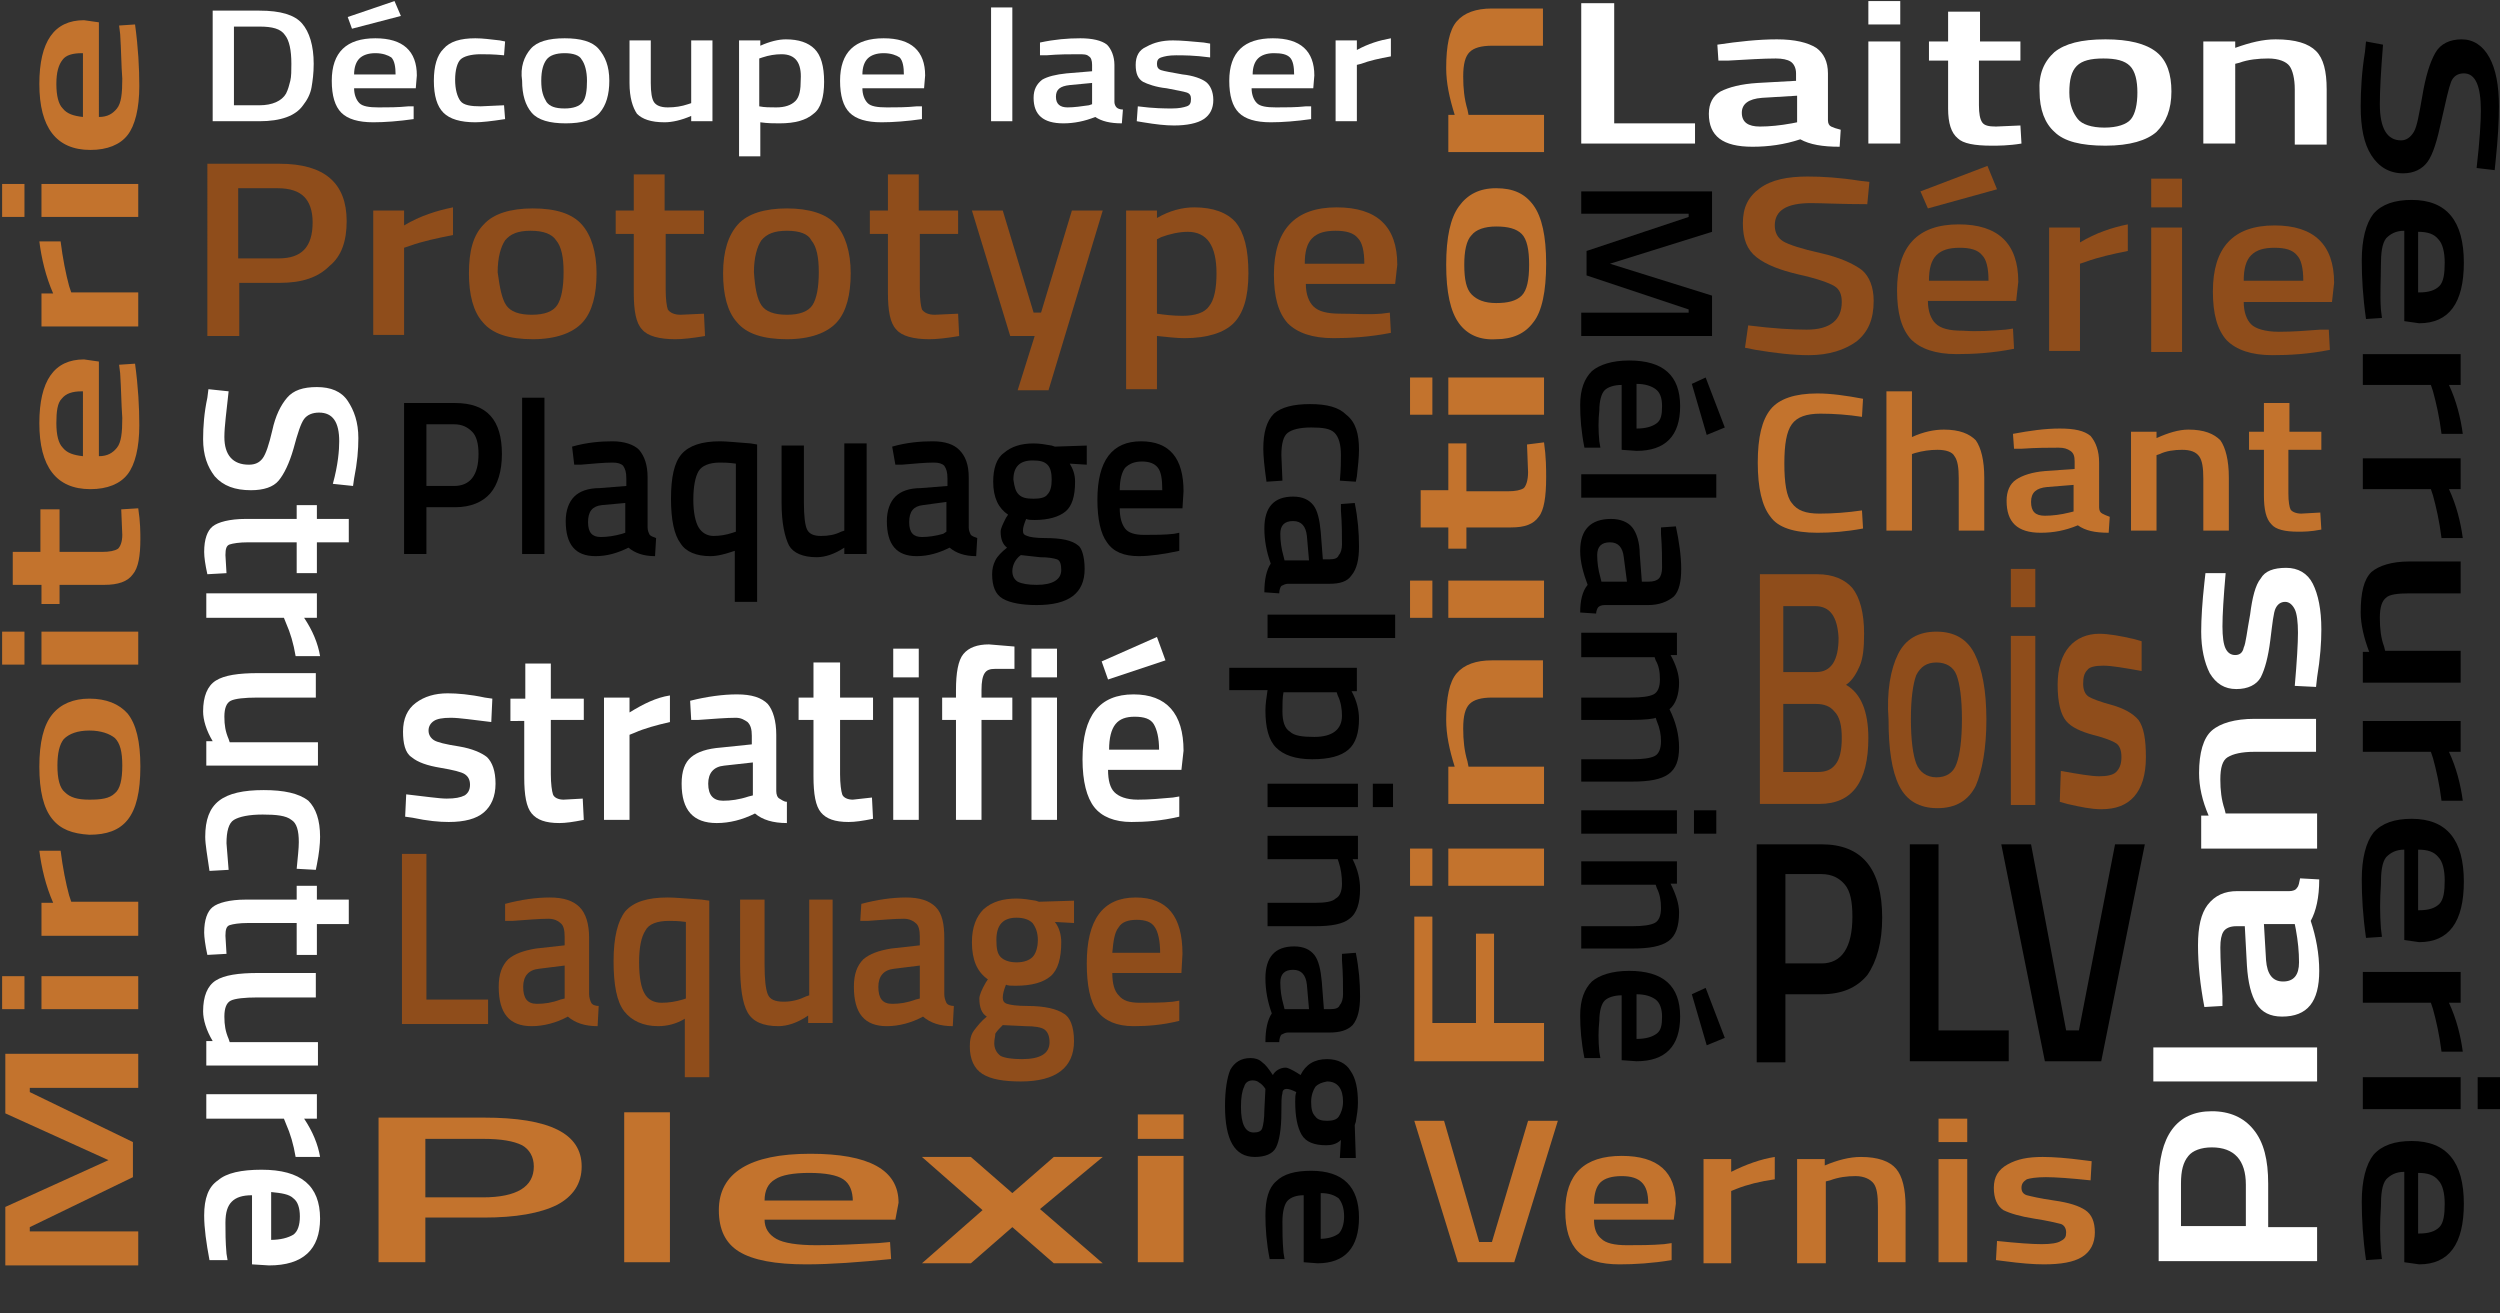 <?xml version="1.0" encoding="utf-8"?>
<!-- Generator: Adobe Illustrator 21.0.0, SVG Export Plug-In . SVG Version: 6.00 Build 0)  -->
<svg version="1.1" id="Calque_1" xmlns="http://www.w3.org/2000/svg" xmlns:xlink="http://www.w3.org/1999/xlink" x="0px" y="0px"
	 viewBox="0 0 235.1 123.5" style="enable-background:new 0 0 235.1 123.5;" xml:space="preserve">
<rect x="0" y="0" width="235.1" height="123.5" fill="#333333" stroke="none"/>
<style type="text/css">
	.st0{fill:#FFFFFF;}
	.st1{fill:#8F4D1B;}
	.st2{fill:#C3732D;}
</style>
<title>Plan de travail 1</title>
<g>
	<path class="st0" d="M24.4,11.4h-4.4V1h4.4c2,0,3.3,0.4,4,1.2C29.1,3,29.5,4.3,29.5,6c0,0.9-0.1,1.6-0.2,2.2
		c-0.1,0.6-0.4,1.2-0.8,1.7C27.8,10.9,26.4,11.4,24.4,11.4z M27.4,6c0-1.3-0.2-2.2-0.6-2.7c-0.4-0.6-1.2-0.8-2.4-0.8H22v7.4h2.4
		c1.2,0,2.1-0.4,2.5-1.1c0.2-0.4,0.3-0.8,0.4-1.2S27.4,6.6,27.4,6z"/>
	<path class="st0" d="M38.4,10l0.5,0l0,1.2c-1.4,0.2-2.7,0.3-3.8,0.3c-1.4,0-2.4-0.3-3-0.9c-0.6-0.6-0.9-1.6-0.9-3
		c0-2.7,1.4-4,4.1-4c2.6,0,3.9,1.2,3.9,3.5l-0.1,1.2h-5.8c0,0.6,0.2,1.1,0.5,1.4c0.3,0.3,0.9,0.4,1.8,0.4
		C36.5,10.1,37.4,10.1,38.4,10z M32.7,1.6l4.4-1.5l0.6,1.4l-4.6,1.2L32.7,1.6z M37.2,7c0-0.7-0.1-1.3-0.4-1.6C36.5,5.2,36,5,35.3,5
		c-0.7,0-1.2,0.2-1.5,0.5c-0.3,0.3-0.5,0.8-0.5,1.5H37.2z"/>
	<path class="st0" d="M44.7,3.6c0.7,0,1.4,0.1,2.3,0.2l0.5,0.1l-0.1,1.3c-1-0.1-1.7-0.1-2.2-0.1c-0.9,0-1.6,0.2-1.9,0.5
		c-0.3,0.3-0.5,1-0.5,1.9s0.2,1.6,0.5,2c0.3,0.4,1,0.5,1.9,0.5l2.2-0.1l0.1,1.3c-1.3,0.2-2.2,0.3-2.8,0.3c-1.4,0-2.4-0.3-3-0.9
		C41.1,10,40.8,9,40.8,7.6s0.3-2.4,0.9-3C42.3,3.9,43.3,3.6,44.7,3.6z"/>
	<path class="st0" d="M49.9,4.6c0.6-0.7,1.7-1,3.2-1s2.6,0.3,3.2,1c0.6,0.7,1,1.6,1,3c0,1.3-0.3,2.3-0.9,3c-0.6,0.7-1.7,1-3.2,1
		c-1.5,0-2.6-0.3-3.2-1c-0.6-0.7-0.9-1.7-0.9-3C48.9,6.3,49.3,5.3,49.9,4.6z M51.4,9.6c0.3,0.4,0.8,0.6,1.7,0.6
		c0.8,0,1.4-0.2,1.7-0.6c0.3-0.4,0.4-1.1,0.4-2s-0.2-1.6-0.5-2C54.5,5.2,53.9,5,53.1,5c-0.8,0-1.4,0.2-1.7,0.6c-0.3,0.4-0.5,1-0.5,2
		S51.1,9.1,51.4,9.6z"/>
	<path class="st0" d="M65,3.8h2v7.6h-2v-0.5c-0.9,0.4-1.8,0.6-2.5,0.6c-1.3,0-2.1-0.3-2.6-0.8c-0.4-0.6-0.7-1.5-0.7-2.9v-4h2v4
		c0,0.9,0.1,1.5,0.3,1.8c0.2,0.3,0.6,0.5,1.3,0.5c0.7,0,1.3-0.1,1.9-0.3L65,9.7V3.8z"/>
	<path class="st0" d="M69.5,14.6V3.8h2v0.5c0.9-0.4,1.7-0.6,2.4-0.6c1.2,0,2.1,0.3,2.7,0.9c0.6,0.6,0.9,1.6,0.9,3.1
		c0,1.4-0.3,2.5-1,3c-0.7,0.6-1.7,0.9-3.2,0.9c-0.5,0-1.1,0-1.8-0.1v3.2H69.5z M73.5,5.1c-0.6,0-1.2,0.1-1.8,0.3l-0.3,0.1V10
		c0.5,0.1,1,0.1,1.6,0.1c0.8,0,1.4-0.2,1.8-0.6s0.5-1.1,0.5-2C75.4,5.9,74.8,5.1,73.5,5.1z"/>
	<path class="st0" d="M86.2,10l0.5,0l0,1.2c-1.4,0.2-2.7,0.3-3.8,0.3c-1.4,0-2.4-0.3-3-0.9c-0.6-0.6-0.9-1.6-0.9-3
		c0-2.7,1.4-4,4.1-4c2.6,0,3.9,1.2,3.9,3.5l-0.1,1.2h-5.8c0,0.6,0.2,1.1,0.5,1.4c0.3,0.3,0.9,0.4,1.8,0.4
		C84.3,10.1,85.2,10.1,86.2,10z M85,7c0-0.7-0.1-1.3-0.4-1.6C84.3,5.2,83.8,5,83.1,5c-0.7,0-1.2,0.2-1.5,0.5
		c-0.3,0.3-0.5,0.8-0.5,1.5H85z"/>
	<path class="st0" d="M93.2,11.4V0.7h2v10.7H93.2z"/>
	<path class="st0" d="M104.8,6.1v3.5c0,0.2,0.1,0.4,0.2,0.5c0.1,0.1,0.3,0.2,0.6,0.2l-0.1,1.3c-1.1,0-1.9-0.2-2.5-0.6
		c-1,0.4-2,0.6-3,0.6c-1.9,0-2.8-0.8-2.8-2.4c0-0.8,0.3-1.3,0.8-1.7c0.5-0.3,1.3-0.5,2.3-0.6l2.4-0.2V6.1c0-0.4-0.1-0.7-0.3-0.8
		c-0.2-0.2-0.5-0.2-1-0.2c-0.8,0-1.8,0-3,0.1l-0.6,0L97.8,4c1.4-0.3,2.6-0.4,3.8-0.4c1.1,0,2,0.2,2.5,0.6
		C104.5,4.6,104.8,5.3,104.8,6.1z M100.6,8c-0.9,0.1-1.3,0.4-1.3,1.1c0,0.7,0.4,1,1.1,1c0.6,0,1.3-0.1,2-0.2l0.3-0.1v-2L100.6,8z"/>
	<path class="st0" d="M113.8,5.4c-1.5-0.2-2.5-0.2-3.2-0.2c-0.7,0-1.1,0.1-1.4,0.2c-0.3,0.1-0.4,0.3-0.4,0.6c0,0.3,0.1,0.5,0.4,0.6
		c0.3,0.1,0.9,0.2,2,0.4c1,0.1,1.8,0.4,2.2,0.7c0.4,0.3,0.7,0.9,0.7,1.7c0,0.8-0.3,1.4-0.9,1.8c-0.6,0.4-1.6,0.6-2.8,0.6
		c-0.8,0-1.7-0.1-2.9-0.3l-0.6-0.1l0.1-1.4c1.5,0.2,2.6,0.2,3.2,0.2c0.7,0,1.1-0.1,1.4-0.2c0.3-0.1,0.4-0.3,0.4-0.7
		c0-0.3-0.1-0.5-0.4-0.6c-0.3-0.1-0.9-0.2-1.9-0.4c-1-0.1-1.8-0.4-2.2-0.6c-0.5-0.3-0.7-0.8-0.7-1.6c0-0.8,0.3-1.4,1-1.7
		c0.7-0.4,1.5-0.6,2.5-0.6c0.8,0,1.8,0.1,2.9,0.2l0.6,0.1L113.8,5.4z"/>
	<path class="st0" d="M122.8,10l0.5,0l0,1.2c-1.4,0.2-2.7,0.3-3.8,0.3c-1.4,0-2.4-0.3-3-0.9c-0.6-0.6-0.9-1.6-0.9-3
		c0-2.7,1.4-4,4.1-4c2.6,0,3.9,1.2,3.9,3.5l-0.1,1.2h-5.8c0,0.6,0.2,1.1,0.5,1.4c0.3,0.3,0.9,0.4,1.8,0.4
		C120.9,10.1,121.9,10.1,122.8,10z M121.7,7c0-0.7-0.1-1.3-0.4-1.6c-0.3-0.3-0.8-0.4-1.5-0.4c-0.7,0-1.2,0.2-1.5,0.5
		c-0.3,0.3-0.5,0.8-0.5,1.5H121.7z"/>
	<path class="st0" d="M125.6,11.4V3.8h2v0.9c1.1-0.6,2.1-0.9,3.2-1.1v1.7c-1.1,0.2-2,0.4-2.8,0.7l-0.4,0.1v5.3H125.6z"/>
</g>
<g>
	<path class="st1" d="M170.3,19.1c-2.3,0-3.4,0.7-3.4,2.1c0,0.7,0.3,1.2,0.8,1.5c0.5,0.3,1.7,0.7,3.5,1.1c1.8,0.4,3.1,1,3.9,1.6
		c0.7,0.6,1.1,1.6,1.1,2.9c0,1.7-0.5,2.9-1.6,3.8c-1.1,0.8-2.6,1.3-4.5,1.3c-1.5,0-3.2-0.2-5-0.5l-1-0.2l0.3-2.1
		c2.4,0.3,4.2,0.4,5.5,0.4c2.2,0,3.3-0.9,3.3-2.6c0-0.7-0.2-1.2-0.7-1.5c-0.5-0.3-1.6-0.7-3.4-1.1c-1.7-0.4-3-0.9-3.9-1.6
		c-0.9-0.7-1.3-1.7-1.3-3.2s0.5-2.5,1.6-3.3s2.6-1.1,4.5-1.1c1.4,0,3,0.1,4.9,0.4l0.9,0.1l-0.2,2.1
		C173.1,19.2,171.4,19.1,170.3,19.1z"/>
	<path class="st1" d="M188.6,31l0.7-0.1l0.1,1.9c-2,0.4-3.8,0.5-5.4,0.5c-2,0-3.4-0.5-4.3-1.4c-0.9-1-1.3-2.5-1.3-4.6
		c0-4.1,1.9-6.2,5.8-6.2c3.7,0,5.6,1.8,5.6,5.4l-0.2,1.8h-8.3c0,1,0.3,1.7,0.7,2.1c0.5,0.5,1.3,0.7,2.6,0.7
		C186,31.2,187.3,31.1,188.6,31z M180.6,18l6.3-2.4l0.9,2.2l-6.5,1.8L180.6,18z M187,26.4c0-1.2-0.2-2-0.6-2.4
		c-0.4-0.5-1.1-0.7-2.1-0.7s-1.7,0.2-2.2,0.7c-0.5,0.5-0.7,1.3-0.7,2.4H187z"/>
	<path class="st1" d="M192.7,33.1V21.4h2.9v1.4c1.5-0.9,3-1.4,4.5-1.7v2.5c-1.5,0.3-2.8,0.6-3.9,1l-0.6,0.2v8.2H192.7z"/>
	<path class="st1" d="M202.3,19.5v-2.7h2.9v2.7H202.3z M202.3,33.1V21.4h2.9v11.7H202.3z"/>
	<path class="st1" d="M218.2,31L219,31l0.1,1.9c-2,0.4-3.8,0.5-5.4,0.5c-2,0-3.4-0.5-4.3-1.4c-0.9-1-1.3-2.5-1.3-4.6
		c0-4.1,1.9-6.2,5.8-6.2c3.7,0,5.6,1.8,5.6,5.4l-0.2,1.8H211c0,1,0.3,1.7,0.7,2.1s1.3,0.7,2.6,0.7C215.6,31.2,216.9,31.1,218.2,31z
		 M216.6,26.4c0-1.2-0.2-2-0.6-2.4c-0.4-0.5-1.1-0.7-2.1-0.7c-1,0-1.7,0.2-2.2,0.7c-0.5,0.5-0.7,1.3-0.7,2.4H216.6z"/>
</g>
<g>
	<path class="st2" d="M145.2,99.8H133V86.2h1.7v10h4.1v-8.4h1.7v8.4h4.7V99.8z"/>
	<path class="st2" d="M134.7,83.3h-2.1v-3.5h2.1V83.3z M145.2,83.3h-9v-3.5h9V83.3z"/>
	<path class="st2" d="M145.2,72.1v3.5h-9v-3.5h0.6c-0.5-1.6-0.8-3-0.8-4.4c0-2.1,0.3-3.6,1-4.4c0.7-0.8,1.8-1.2,3.3-1.2h4.8v3.5
		h-4.8c-1,0-1.7,0.2-2.1,0.6s-0.6,1.1-0.6,2.3c0,1.1,0.1,2.1,0.4,3.1l0.1,0.5H145.2z"/>
	<path class="st2" d="M134.7,58.1h-2.1v-3.5h2.1V58.1z M145.2,58.1h-9v-3.5h9V58.1z"/>
	<path class="st2" d="M137.9,41.8v4.4h3.9c0.7,0,1.2-0.1,1.5-0.3c0.2-0.2,0.4-0.7,0.4-1.5l-0.1-2.6l1.6-0.2c0.2,1.4,0.2,2.5,0.2,3.3
		c0,1.8-0.2,3.1-0.7,3.7c-0.5,0.7-1.3,1-2.6,1h-4.2v2h-1.7v-2h-2.6v-3.5h2.6v-4.4H137.9z"/>
	<path class="st2" d="M134.7,39h-2.1v-3.5h2.1V39z M145.2,39h-9v-3.5h9V39z"/>
	<path class="st2" d="M137.2,30.4c-0.8-1.1-1.2-2.9-1.2-5.5c0-2.6,0.4-4.4,1.2-5.5c0.8-1.1,1.9-1.7,3.5-1.7c1.6,0,2.7,0.5,3.5,1.6
		c0.8,1.1,1.2,2.9,1.2,5.5c0,2.6-0.4,4.5-1.2,5.5c-0.8,1.1-2,1.6-3.5,1.6C139.2,32,138,31.5,137.2,30.4z M143.1,27.8
		c0.5-0.5,0.7-1.5,0.7-2.9c0-1.4-0.2-2.4-0.7-2.9c-0.5-0.5-1.3-0.7-2.4-0.7c-1.1,0-1.9,0.3-2.3,0.8c-0.5,0.5-0.7,1.5-0.7,2.8
		c0,1.4,0.2,2.3,0.7,2.8c0.5,0.5,1.2,0.8,2.3,0.8C141.8,28.5,142.6,28.3,143.1,27.8z"/>
	<path class="st2" d="M145.2,10.8v3.5h-9v-3.5h0.6c-0.5-1.6-0.8-3-0.8-4.4c0-2.1,0.3-3.6,1-4.4c0.7-0.8,1.8-1.2,3.3-1.2h4.8v3.5
		h-4.8c-1,0-1.7,0.2-2.1,0.6c-0.4,0.4-0.6,1.1-0.6,2.3c0,1.1,0.1,2.1,0.4,3.1l0.1,0.5H145.2z"/>
</g>
<g>
	<path d="M42.8,47.7h-2.7v4.4H38V37.9h4.8c3,0,4.4,1.6,4.4,4.8c0,1.6-0.4,2.9-1.1,3.7C45.4,47.2,44.3,47.7,42.8,47.7z M40.1,45.7
		h2.6c1.5,0,2.3-1,2.3-3c0-1-0.2-1.7-0.6-2.1c-0.4-0.4-0.9-0.7-1.7-0.7h-2.6V45.7z"/>
	<path d="M49.1,52.1V37.4h2.1v14.7H49.1z"/>
	<path d="M60.9,44.9v4.7c0,0.3,0.1,0.5,0.2,0.7c0.1,0.1,0.3,0.2,0.6,0.3l-0.1,1.7c-1.1,0-1.9-0.3-2.5-0.8c-1,0.5-2,0.8-3.1,0.8
		c-1.9,0-2.8-1.1-2.8-3.3c0-1,0.3-1.8,0.8-2.3c0.5-0.5,1.3-0.8,2.4-0.8l2.5-0.2v-0.7c0-0.6-0.1-0.9-0.3-1.2c-0.2-0.2-0.5-0.3-1-0.3
		c-0.8,0-1.8,0.1-3,0.2l-0.6,0L53.8,42c1.4-0.4,2.7-0.5,3.8-0.5s2,0.3,2.5,0.8C60.6,42.9,60.9,43.7,60.9,44.9z M56.6,47.5
		c-0.9,0.1-1.3,0.6-1.3,1.6c0,1,0.4,1.4,1.2,1.4c0.6,0,1.3-0.1,2-0.3l0.3-0.1v-2.8L56.6,47.5z"/>
	<path d="M66.8,52.3c-1.3,0-2.3-0.4-2.8-1.2c-0.6-0.8-0.9-2.2-0.9-4.2s0.3-3.4,1-4.2s1.9-1.2,3.6-1.2c0.6,0,1.6,0.1,2.9,0.2l0.6,0.1
		v14.8h-2.1v-4.8C68.2,52.1,67.5,52.3,66.8,52.3z M67.7,43.5c-1,0-1.7,0.3-2,0.8c-0.3,0.5-0.5,1.4-0.5,2.7c0,1.2,0.2,2.1,0.5,2.6
		c0.3,0.5,0.8,0.8,1.4,0.8c0.6,0,1.2-0.1,1.8-0.3l0.3-0.1v-6.4C68.5,43.5,68,43.5,67.7,43.5z"/>
	<path d="M79.4,41.7h2.1v10.4h-2.1v-0.6c-0.9,0.6-1.8,0.9-2.6,0.9c-1.3,0-2.2-0.4-2.6-1.1c-0.4-0.8-0.7-2.1-0.7-4v-5.4h2.1v5.4
		c0,1.2,0.1,2.1,0.3,2.5c0.2,0.4,0.6,0.6,1.3,0.6c0.7,0,1.3-0.1,1.9-0.4l0.3-0.1V41.7z"/>
	<path d="M91.1,44.9v4.7c0,0.3,0.1,0.5,0.2,0.7c0.1,0.1,0.3,0.2,0.6,0.3l-0.1,1.7c-1.1,0-1.9-0.3-2.5-0.8c-1,0.5-2,0.8-3.1,0.8
		c-1.9,0-2.8-1.1-2.8-3.3c0-1,0.3-1.8,0.8-2.3c0.5-0.5,1.3-0.8,2.4-0.8l2.5-0.2v-0.7c0-0.6-0.1-0.9-0.3-1.2c-0.2-0.2-0.5-0.3-1-0.3
		c-0.8,0-1.8,0.1-3,0.2l-0.6,0L83.9,42c1.4-0.4,2.7-0.5,3.8-0.5c1.2,0,2,0.3,2.5,0.8C90.8,42.9,91.1,43.7,91.1,44.9z M86.8,47.5
		c-0.9,0.1-1.3,0.6-1.3,1.6c0,1,0.4,1.4,1.2,1.4c0.6,0,1.3-0.1,2-0.3L89,50v-2.8L86.8,47.5z"/>
	<path d="M102,53.5c0,2.3-1.5,3.4-4.5,3.4c-1.4,0-2.5-0.2-3.2-0.6c-0.7-0.4-1-1.2-1-2.3c0-0.5,0.1-0.9,0.3-1.3
		c0.2-0.4,0.6-0.8,1.1-1.2c-0.4-0.3-0.6-0.8-0.6-1.5c0-0.3,0.2-0.7,0.5-1.3l0.2-0.3c-0.9-0.6-1.4-1.6-1.4-3.1c0-1.2,0.3-2.2,1-2.7
		c0.7-0.6,1.6-0.9,2.8-0.9c0.6,0,1.1,0.1,1.7,0.2l0.3,0.1l3-0.1v1.8l-1.6-0.1c0.3,0.5,0.5,1,0.5,1.7c0,1.4-0.3,2.3-0.9,2.8
		c-0.6,0.5-1.6,0.8-2.9,0.8c-0.3,0-0.6,0-0.8-0.1c-0.2,0.5-0.3,0.8-0.3,1.1c0,0.3,0.1,0.4,0.4,0.5c0.2,0.1,0.8,0.2,1.7,0.2
		c1.5,0,2.5,0.2,3.1,0.7C101.7,51.5,102,52.3,102,53.5z M95.2,53.7c0,0.5,0.2,0.8,0.5,1c0.4,0.2,1,0.3,1.8,0.3
		c1.5,0,2.3-0.5,2.3-1.4c0-0.5-0.1-0.9-0.4-1c-0.3-0.1-0.8-0.2-1.6-0.2L96,52.2c-0.3,0.2-0.5,0.5-0.6,0.7
		C95.3,53.1,95.2,53.4,95.2,53.7z M95.8,46.5c0.3,0.3,0.7,0.4,1.4,0.4c0.6,0,1.1-0.1,1.3-0.4c0.3-0.3,0.4-0.8,0.4-1.4
		c0-0.6-0.1-1.1-0.4-1.4c-0.3-0.3-0.7-0.4-1.4-0.4c-1.2,0-1.8,0.6-1.8,1.8C95.4,45.8,95.5,46.2,95.8,46.5z"/>
	<path d="M110.4,50.2l0.5-0.1l0,1.7c-1.4,0.3-2.7,0.5-3.8,0.5c-1.4,0-2.4-0.4-3-1.3c-0.6-0.8-0.9-2.2-0.9-4c0-3.7,1.4-5.5,4.1-5.5
		c2.7,0,4,1.6,4,4.7l-0.1,1.6h-5.9c0,0.9,0.2,1.5,0.5,1.9c0.3,0.4,0.9,0.6,1.8,0.6C108.6,50.3,109.5,50.3,110.4,50.2z M109.3,46.1
		c0-1-0.1-1.7-0.4-2.1c-0.3-0.4-0.8-0.6-1.5-0.6c-0.7,0-1.2,0.2-1.6,0.6c-0.3,0.4-0.5,1.1-0.5,2.1H109.3z"/>
</g>
<g>
	<path class="st2" d="M170.9,50.1c-2.2,0-3.7-0.5-4.4-1.5c-0.8-1-1.2-2.7-1.2-5.1c0-2.4,0.4-4,1.2-5c0.8-1,2.3-1.5,4.4-1.5
		c1.3,0,2.7,0.2,4.3,0.5l-0.1,1.7c-1.3-0.2-2.6-0.3-3.9-0.3c-1.3,0-2.2,0.3-2.7,1c-0.5,0.7-0.7,1.9-0.7,3.7s0.2,3.1,0.7,3.7
		c0.5,0.7,1.3,1,2.6,1c1.3,0,2.6-0.1,4-0.3l0.1,1.7C173.6,50,172.2,50.1,170.9,50.1z"/>
	<path class="st2" d="M179.8,49.9h-2.4V36.8h2.4v4.3c1.1-0.5,2.1-0.7,3-0.7c1.5,0,2.4,0.4,3,1c0.5,0.7,0.8,1.9,0.8,3.5v5h-2.4V45
		c0-1-0.1-1.7-0.4-2.1c-0.2-0.4-0.8-0.6-1.6-0.6c-0.7,0-1.4,0.1-2.1,0.3l-0.3,0.1V49.9z"/>
	<path class="st2" d="M197.4,43.5v4.2c0,0.3,0.1,0.5,0.3,0.6s0.4,0.2,0.7,0.3l-0.1,1.5c-1.3,0-2.2-0.2-2.9-0.7
		c-1.2,0.5-2.3,0.7-3.5,0.7c-2.2,0-3.2-1-3.2-3c0-0.9,0.3-1.6,0.9-2c0.6-0.4,1.5-0.7,2.7-0.8l2.8-0.2v-0.7c0-0.5-0.1-0.8-0.4-1
		c-0.3-0.2-0.6-0.3-1.1-0.3c-0.9,0-2.1,0-3.5,0.1l-0.7,0l-0.1-1.4c1.6-0.3,3-0.5,4.4-0.5s2.3,0.2,2.9,0.7
		C197.1,41.6,197.4,42.4,197.4,43.5z M192.5,45.8c-1,0.1-1.5,0.5-1.5,1.4c0,0.9,0.4,1.3,1.3,1.3c0.7,0,1.5-0.1,2.3-0.3l0.4-0.1v-2.5
		L192.5,45.8z"/>
	<path class="st2" d="M202.8,49.9h-2.4v-9.3h2.4v0.6c1.1-0.5,2.1-0.8,3-0.8c1.5,0,2.4,0.4,3,1c0.5,0.7,0.8,1.9,0.8,3.5v5h-2.4V45
		c0-1-0.1-1.7-0.4-2.1c-0.3-0.4-0.8-0.6-1.6-0.6c-0.7,0-1.5,0.1-2.1,0.4l-0.3,0.1V49.9z"/>
	<path class="st2" d="M218.2,42.3h-3v4.1c0,0.8,0.1,1.3,0.2,1.5c0.1,0.2,0.5,0.4,1,0.4l1.8-0.1l0.1,1.6c-1,0.2-1.7,0.2-2.2,0.2
		c-1.2,0-2.1-0.2-2.5-0.7c-0.5-0.5-0.7-1.4-0.7-2.7v-4.3h-1.4v-1.7h1.4v-2.7h2.4v2.7h3V42.3z"/>
</g>
<g>
	<path d="M171.3,93.5h-3.4v6.4h-2.7V79.4h6.1c3.8,0,5.7,2.3,5.7,6.9c0,2.3-0.5,4.1-1.4,5.4C174.6,92.9,173.2,93.5,171.3,93.5z
		 M167.9,90.6h3.4c1.9,0,2.9-1.5,2.9-4.4c0-1.4-0.2-2.4-0.7-3c-0.5-0.6-1.2-1-2.2-1h-3.4V90.6z"/>
	<path d="M188.9,99.8h-9.3V79.4h2.7v17.5h6.6V99.8z"/>
	<path d="M198.9,79.4h2.8l-4.1,20.4h-5.3l-4.1-20.4h2.8l3.3,17.5h1.2L198.9,79.4z"/>
</g>
<g>
	<path class="st0" d="M213.3,111.3v4.1h4.6v3.2h-14.9v-7.3c0-4.5,1.7-6.8,5-6.8c1.7,0,3,0.6,3.9,1.7
		C212.9,107.4,213.3,109.1,213.3,111.3z M211.2,115.4v-4c0-2.3-1.1-3.5-3.2-3.5c-1,0-1.8,0.3-2.2,0.8c-0.5,0.6-0.7,1.4-0.7,2.6v4
		H211.2z"/>
	<path class="st0" d="M217.9,101.7h-15.4v-3.2h15.4V101.7z"/>
	<path class="st0" d="M210.4,83.8h4.9c0.3,0,0.6-0.1,0.7-0.3c0.2-0.2,0.2-0.5,0.3-0.9l1.8,0.1c0,1.7-0.3,3-0.8,3.9
		c0.5,1.5,0.8,3.1,0.8,4.7c0,2.9-1.1,4.3-3.5,4.3c-1.1,0-1.9-0.4-2.4-1.2c-0.5-0.8-0.8-2-0.9-3.6l-0.2-3.7h-0.8
		c-0.6,0-1,0.2-1.2,0.5c-0.2,0.3-0.3,0.8-0.3,1.5c0,1.2,0.1,2.8,0.2,4.6l0,0.9l-1.7,0.1c-0.4-2.1-0.6-4-0.6-5.8s0.3-3,0.9-3.8
		C208.3,84.2,209.2,83.8,210.4,83.8z M213.1,90.3c0.1,1.3,0.6,2,1.6,2c1,0,1.5-0.6,1.5-1.8c0-1-0.1-2-0.3-3.1l-0.1-0.5h-2.9
		L213.1,90.3z"/>
	<path class="st0" d="M217.9,76.6v3.2h-10.9v-3.1h0.7c-0.6-1.4-0.9-2.7-0.9-4c0-1.9,0.4-3.3,1.2-4c0.8-0.7,2.2-1.1,4-1.1h5.8v3.1
		h-5.8c-1.2,0-2,0.2-2.5,0.5c-0.5,0.3-0.7,1-0.7,2.1c0,1,0.1,1.9,0.4,2.8l0.1,0.4H217.9z"/>
	<path class="st0" d="M209.3,53.9c-0.2,2.3-0.3,3.9-0.3,5c0,1,0.1,1.7,0.3,2.1c0.2,0.4,0.5,0.6,0.9,0.6s0.7-0.2,0.8-0.7
		c0.2-0.4,0.3-1.5,0.6-3.1c0.2-1.6,0.5-2.8,1-3.4c0.4-0.7,1.2-1,2.4-1c1.1,0,2,0.5,2.5,1.5c0.5,1,0.8,2.4,0.8,4.3
		c0,1.2-0.1,2.7-0.4,4.5l-0.1,0.9l-2-0.1c0.2-2.3,0.3-4,0.3-5c0-1-0.1-1.8-0.3-2.2c-0.2-0.4-0.5-0.7-0.9-0.7c-0.4,0-0.7,0.2-0.9,0.6
		c-0.2,0.4-0.3,1.4-0.5,3c-0.2,1.6-0.5,2.7-0.9,3.5c-0.4,0.7-1.2,1.1-2.3,1.1c-1.1,0-1.9-0.5-2.5-1.5c-0.5-1-0.8-2.3-0.8-3.9
		c0-1.2,0.1-2.8,0.3-4.6l0.1-0.9L209.3,53.9z"/>
</g>
<g>
	<path class="st2" d="M143.7,105.4h2.8l-4.1,13.3h-5.3l-4.1-13.3h2.8l3.3,11.4h1.2L143.7,105.4z"/>
	<path class="st2" d="M156.5,117l0.7-0.1l0,1.6c-1.8,0.3-3.5,0.4-4.9,0.4c-1.8,0-3.1-0.4-3.9-1.2c-0.8-0.8-1.2-2.1-1.2-3.8
		c0-3.5,1.8-5.2,5.3-5.2c3.4,0,5.1,1.5,5.1,4.5l-0.2,1.5h-7.5c0,0.8,0.2,1.4,0.7,1.8c0.4,0.4,1.2,0.6,2.4,0.6
		C154.1,117.1,155.3,117.1,156.5,117z M155,113.2c0-1-0.2-1.6-0.6-2c-0.4-0.4-1-0.6-1.9-0.6c-0.9,0-1.6,0.2-2,0.6
		c-0.4,0.4-0.6,1.1-0.6,2H155z"/>
	<path class="st2" d="M160.2,118.8V109h2.6v1.2c1.4-0.7,2.8-1.2,4.1-1.4v2.1c-1.4,0.2-2.6,0.5-3.6,0.9l-0.5,0.2v6.8H160.2z"/>
	<path class="st2" d="M171.6,118.8H169V109h2.6v0.6c1.2-0.5,2.3-0.8,3.4-0.8c1.6,0,2.7,0.4,3.3,1.1c0.6,0.7,0.9,1.9,0.9,3.6v5.2
		h-2.6v-5.2c0-1.1-0.1-1.8-0.4-2.2c-0.3-0.4-0.9-0.7-1.7-0.7c-0.8,0-1.6,0.1-2.4,0.4l-0.4,0.1V118.8z"/>
	<path class="st2" d="M182.3,107.4v-2.2h2.7v2.2H182.3z M182.3,118.8V109h2.7v9.7H182.3z"/>
	<path class="st2" d="M196.6,111c-1.9-0.2-3.3-0.3-4.2-0.3c-0.9,0-1.5,0.1-1.8,0.2c-0.3,0.2-0.5,0.4-0.5,0.8s0.2,0.6,0.5,0.7
		c0.4,0.1,1.2,0.3,2.6,0.5c1.4,0.2,2.3,0.5,2.9,0.9c0.6,0.4,0.9,1.1,0.9,2.1c0,1-0.4,1.8-1.2,2.3c-0.8,0.5-2,0.7-3.6,0.7
		c-1,0-2.2-0.1-3.7-0.3l-0.8-0.1l0.1-1.8c1.9,0.2,3.3,0.3,4.2,0.3c0.9,0,1.5-0.1,1.8-0.3c0.4-0.2,0.5-0.4,0.5-0.8
		c0-0.4-0.2-0.7-0.5-0.8c-0.4-0.1-1.2-0.3-2.5-0.5c-1.3-0.2-2.3-0.5-2.9-0.8c-0.6-0.4-0.9-1.1-0.9-2.1c0-1,0.4-1.7,1.3-2.2
		c0.9-0.5,1.9-0.7,3.3-0.7c1,0,2.3,0.1,3.8,0.3l0.8,0.1L196.6,111z"/>
</g>
<g>
	<path class="st2" d="M45.5,114.5h-5.5v4.2h-4.4v-13.6h9.9c6.2,0,9.2,1.5,9.2,4.6c0,1.6-0.8,2.8-2.3,3.6
		C50.8,114.1,48.5,114.5,45.5,114.5z M39.9,112.6h5.5c3.2,0,4.8-1,4.8-2.9c0-0.9-0.4-1.6-1.1-2c-0.8-0.4-2-0.6-3.6-0.6h-5.5V112.6z"
		/>
	<path class="st2" d="M58.7,118.7v-14.1H63v14.1H58.7z"/>
	<path class="st2" d="M82.6,116.9l1.1-0.1l0.1,1.6c-3,0.3-5.7,0.5-8,0.5c-2.9,0-5-0.4-6.3-1.2c-1.3-0.8-1.9-2.1-1.9-3.9
		c0-3.5,2.9-5.3,8.6-5.3c5.5,0,8.3,1.5,8.3,4.6l-0.3,1.6H71.9c0,0.8,0.4,1.4,1.1,1.8c0.7,0.4,2,0.6,3.8,0.6
		C78.7,117.1,80.6,117,82.6,116.9z M80.2,113c0-1-0.3-1.7-0.9-2.1c-0.6-0.4-1.7-0.6-3.2-0.6c-1.5,0-2.6,0.2-3.2,0.6
		c-0.7,0.4-1,1.1-1,2H80.2z"/>
	<path class="st2" d="M86.7,108.8h4.6l3.9,3.4l3.9-3.4h4.6l-5.9,4.9l5.9,5.1h-4.6l-3.9-3.4l-3.9,3.4h-4.6l5.7-5L86.7,108.8z"/>
	<path class="st2" d="M107,107.1v-2.3h4.3v2.3H107z M107,118.7v-10h4.3v10H107z"/>
</g>
<g>
	<path class="st0" d="M46.2,67.9c-1.7-0.2-3-0.4-3.8-0.4c-0.8,0-1.3,0.1-1.6,0.3c-0.3,0.2-0.5,0.5-0.5,0.9c0,0.4,0.2,0.7,0.5,0.9
		c0.3,0.2,1.1,0.4,2.4,0.6c1.2,0.2,2.1,0.6,2.6,1c0.5,0.5,0.8,1.3,0.8,2.5c0,1.2-0.4,2.1-1.1,2.7c-0.7,0.6-1.8,0.9-3.3,0.9
		c-0.9,0-2-0.1-3.4-0.4l-0.7-0.1l0.1-2.1c1.8,0.2,3.1,0.4,3.8,0.4c0.8,0,1.3-0.1,1.7-0.3c0.3-0.2,0.5-0.5,0.5-1c0-0.5-0.2-0.8-0.5-1
		c-0.3-0.2-1.1-0.4-2.3-0.6c-1.2-0.2-2.1-0.5-2.7-1c-0.6-0.4-0.8-1.3-0.8-2.4c0-1.2,0.4-2.1,1.2-2.7c0.8-0.6,1.8-0.9,3-0.9
		c0.9,0,2.1,0.1,3.5,0.4l0.7,0.1L46.2,67.9z"/>
	<path class="st0" d="M54.9,67.7h-3.1v5.1c0,0.9,0.1,1.6,0.2,1.9c0.1,0.3,0.5,0.5,1,0.5l1.8-0.1l0.1,2c-1,0.2-1.7,0.3-2.3,0.3
		c-1.3,0-2.1-0.3-2.6-0.9c-0.5-0.6-0.7-1.7-0.7-3.4v-5.3H48v-2.1h1.4v-3.3h2.4v3.3h3.1V67.7z"/>
	<path class="st0" d="M56.8,77.1V65.6h2.4V67c1.3-0.8,2.5-1.4,3.8-1.6v2.5c-1.3,0.3-2.4,0.6-3.3,1l-0.5,0.2v8H56.8z"/>
	<path class="st0" d="M73,69.1v5.3c0,0.3,0.1,0.6,0.3,0.7s0.4,0.3,0.7,0.3L74,77.4c-1.3,0-2.3-0.3-3-0.9c-1.2,0.6-2.4,0.9-3.6,0.9
		c-2.2,0-3.3-1.2-3.3-3.7c0-1.2,0.3-2,0.9-2.5c0.6-0.5,1.5-0.8,2.8-0.9l2.9-0.3v-0.8c0-0.6-0.1-1-0.4-1.3c-0.3-0.2-0.6-0.4-1.1-0.4
		c-0.9,0-2.1,0.1-3.5,0.2l-0.7,0l-0.1-1.8c1.6-0.4,3.1-0.6,4.4-0.6c1.4,0,2.3,0.3,2.9,0.9C72.7,66.8,73,67.8,73,69.1z M68.1,72
		c-1,0.1-1.5,0.7-1.5,1.7c0,1.1,0.5,1.6,1.4,1.6c0.7,0,1.5-0.1,2.4-0.4l0.4-0.1v-3.1L68.1,72z"/>
	<path class="st0" d="M82.1,67.7H79v5.1c0,0.9,0.1,1.6,0.2,1.9c0.1,0.3,0.5,0.5,1,0.5L82,75l0.1,2c-1,0.2-1.7,0.3-2.3,0.3
		c-1.3,0-2.1-0.3-2.6-0.9c-0.5-0.6-0.7-1.7-0.7-3.4v-5.3h-1.4v-2.1h1.4v-3.3H79v3.3h3.1V67.7z"/>
	<path class="st0" d="M84,63.6V61h2.4v2.7H84z M84,77.1V65.6h2.4v11.5H84z"/>
	<path class="st0" d="M92.3,67.7v9.4h-2.4v-9.4h-1.3v-2.1h1.3v-0.7c0-1.6,0.2-2.8,0.7-3.4c0.5-0.6,1.3-0.9,2.4-0.9l2.4,0.2l0,2.1
		c-0.7,0-1.3,0-1.8,0c-0.5,0-0.8,0.1-1,0.4c-0.2,0.3-0.3,0.8-0.3,1.6v0.7h2.9v2.1H92.3z"/>
	<path class="st0" d="M97,63.6V61h2.4v2.7H97z M97,77.1V65.6h2.4v11.5H97z"/>
	<path class="st0" d="M110.3,75l0.6-0.1l0,1.9c-1.7,0.4-3.2,0.5-4.5,0.5c-1.6,0-2.8-0.5-3.5-1.4c-0.7-0.9-1.1-2.4-1.1-4.5
		c0-4.1,1.6-6.1,4.8-6.1c3.1,0,4.7,1.8,4.7,5.3l-0.2,1.8h-6.9c0,1,0.2,1.7,0.6,2.1c0.4,0.4,1.1,0.7,2.2,0.7
		C108.1,75.2,109.2,75.1,110.3,75z M103.6,62.2l5.2-2.3l0.8,2.2l-5.4,1.8L103.6,62.2z M109,70.5c0-1.1-0.2-1.9-0.5-2.4
		c-0.3-0.5-0.9-0.7-1.8-0.7c-0.8,0-1.4,0.2-1.8,0.7c-0.4,0.5-0.6,1.3-0.6,2.4H109z"/>
</g>
<g>
	<path class="st0" d="M159.4,13.5h-10.7V0.3h3.1v11.3h7.6V13.5z"/>
	<path class="st0" d="M171.9,6.9v4.4c0,0.3,0.1,0.5,0.3,0.6c0.2,0.1,0.5,0.2,0.9,0.3l-0.1,1.6c-1.6,0-2.8-0.2-3.7-0.7
		c-1.5,0.5-3,0.7-4.5,0.7c-2.8,0-4.1-1-4.1-3.1c0-1,0.4-1.7,1.1-2.1c0.8-0.4,1.9-0.7,3.5-0.8l3.6-0.2V6.9c0-0.5-0.2-0.9-0.5-1.1
		c-0.3-0.2-0.8-0.3-1.4-0.3c-1.2,0-2.7,0.1-4.5,0.2l-0.9,0l-0.1-1.5c2-0.3,3.9-0.5,5.6-0.5c1.7,0,2.9,0.3,3.7,0.8
		C171.5,5,171.9,5.8,171.9,6.9z M165.7,9.2c-1.3,0.1-1.9,0.6-1.9,1.4c0,0.9,0.6,1.3,1.7,1.3c0.9,0,1.9-0.1,3-0.3l0.5-0.1V9
		L165.7,9.2z"/>
	<path class="st0" d="M175.7,2.3V0.1h3v2.2H175.7z M175.7,13.5V3.9h3v9.6H175.7z"/>
	<path class="st0" d="M189.9,5.7h-3.8v4.2c0,0.8,0.1,1.3,0.3,1.6c0.2,0.3,0.6,0.4,1.3,0.4l2.3-0.1l0.1,1.7c-1.2,0.2-2.2,0.2-2.8,0.2
		c-1.6,0-2.7-0.2-3.2-0.7c-0.6-0.5-0.9-1.4-0.9-2.8V5.7h-1.8V3.9h1.8V1.1h3v2.8h3.8V5.7z"/>
	<path class="st0" d="M193.2,4.9c1-0.8,2.5-1.2,4.8-1.2c2.2,0,3.8,0.4,4.8,1.2c1,0.8,1.4,2.1,1.4,3.7c0,1.7-0.5,2.9-1.4,3.8
		c-0.9,0.8-2.5,1.3-4.8,1.3c-2.3,0-3.9-0.4-4.8-1.3c-0.9-0.8-1.4-2.1-1.4-3.8C191.7,7,192.2,5.8,193.2,4.9z M195.4,11.2
		c0.4,0.5,1.3,0.8,2.5,0.8c1.2,0,2.1-0.3,2.5-0.8c0.4-0.5,0.6-1.4,0.6-2.5s-0.2-2-0.7-2.5c-0.5-0.5-1.3-0.7-2.5-0.7
		c-1.2,0-2,0.2-2.5,0.7c-0.5,0.5-0.7,1.3-0.7,2.5S195,10.7,195.4,11.2z"/>
	<path class="st0" d="M210.2,13.5h-3V3.9h3v0.6c1.4-0.5,2.6-0.8,3.8-0.8c1.9,0,3.1,0.4,3.8,1.1c0.7,0.7,1,1.9,1,3.6v5.2h-3V8.4
		c0-1-0.2-1.8-0.5-2.2c-0.3-0.4-1-0.7-2-0.7c-0.9,0-1.9,0.1-2.7,0.4l-0.4,0.1V13.5z"/>
</g>
<g>
	<path d="M127.8,42.3c0,0.7-0.1,1.6-0.2,2.5l-0.1,0.5l-1.5-0.1c0.1-1.1,0.1-1.9,0.1-2.4c0-1-0.2-1.7-0.6-2.1
		c-0.4-0.4-1.1-0.5-2.2-0.5s-1.8,0.2-2.2,0.5c-0.4,0.3-0.6,1-0.6,2.1l0.1,2.4l-1.5,0.1c-0.2-1.4-0.3-2.4-0.3-3.1
		c0-1.5,0.3-2.6,1-3.3c0.7-0.6,1.8-0.9,3.4-0.9s2.7,0.3,3.4,1C127.5,39.7,127.8,40.8,127.8,42.3z"/>
	<path d="M125,54.9h-3.9c-0.2,0-0.4,0.1-0.6,0.2c-0.1,0.1-0.2,0.4-0.2,0.7l-1.4-0.1c0-1.2,0.2-2.1,0.6-2.7c-0.4-1.1-0.6-2.2-0.6-3.3
		c0-2,0.9-3,2.7-3c0.9,0,1.5,0.3,1.9,0.8c0.4,0.5,0.6,1.4,0.7,2.5l0.2,2.6h0.6c0.5,0,0.8-0.1,0.9-0.4c0.2-0.2,0.3-0.6,0.3-1
		c0-0.9,0-1.9-0.1-3.2l0-0.6l1.3-0.1c0.3,1.5,0.4,2.8,0.4,4.1c0,1.2-0.2,2.1-0.7,2.7C126.7,54.7,126,54.9,125,54.9z M122.9,50.4
		c-0.1-0.9-0.5-1.4-1.3-1.4c-0.8,0-1.2,0.4-1.2,1.2c0,0.7,0.1,1.4,0.3,2.1l0.1,0.4h2.3L122.9,50.4z"/>
	<path d="M119.2,57.8h12V60h-12V57.8z"/>
	<path d="M115.5,62.8h12.1V65h-0.5c0.5,0.9,0.7,1.8,0.7,2.6c0,1.3-0.3,2.3-1,2.9c-0.7,0.6-1.8,0.9-3.4,0.9c-1.6,0-2.7-0.4-3.4-1.1
		c-0.7-0.7-1-1.9-1-3.5c0-0.6,0.1-1.2,0.2-1.9h-3.6V62.8z M126.2,67.3c0-0.6-0.1-1.3-0.4-1.9l-0.1-0.3h-5c-0.1,0.5-0.1,1.1-0.1,1.8
		c0,0.9,0.2,1.6,0.7,1.9c0.4,0.4,1.2,0.5,2.3,0.5C125.3,69.3,126.2,68.6,126.2,67.3z"/>
	<path d="M129.1,73.7h1.9v2.2h-1.9V73.7z M119.2,73.7h8.5v2.2h-8.5V73.7z"/>
	<path d="M119.2,80.8v-2.2h8.5v2.2h-0.5c0.5,1,0.7,1.9,0.7,2.8c0,1.3-0.3,2.3-1,2.8c-0.6,0.5-1.7,0.7-3.2,0.7h-4.5v-2.2h4.5
		c0.9,0,1.6-0.1,1.9-0.4c0.4-0.2,0.6-0.7,0.6-1.4c0-0.7-0.1-1.4-0.3-2l-0.1-0.3H119.2z"/>
	<path d="M125,97.1h-3.9c-0.2,0-0.4,0.1-0.6,0.2c-0.1,0.1-0.2,0.4-0.2,0.7L119,98c0-1.2,0.2-2.1,0.6-2.7c-0.4-1.1-0.6-2.2-0.6-3.3
		c0-2,0.9-3,2.7-3c0.9,0,1.5,0.3,1.9,0.8c0.4,0.5,0.6,1.4,0.7,2.5l0.2,2.6h0.6c0.5,0,0.8-0.1,0.9-0.4c0.2-0.2,0.3-0.6,0.3-1
		c0-0.9,0-1.9-0.1-3.2l0-0.6l1.3-0.1c0.3,1.5,0.4,2.8,0.4,4.1c0,1.2-0.2,2.1-0.7,2.7C126.7,96.9,126,97.1,125,97.1z M122.9,92.6
		c-0.1-0.9-0.5-1.4-1.3-1.4c-0.8,0-1.2,0.4-1.2,1.2c0,0.7,0.1,1.4,0.3,2.1l0.1,0.4h2.3L122.9,92.6z"/>
	<path d="M118,108.8c-1.9,0-2.8-1.6-2.8-4.8c0-1.5,0.2-2.7,0.5-3.4c0.4-0.7,1-1.1,1.9-1.1c0.4,0,0.8,0.1,1.1,0.4
		c0.3,0.2,0.6,0.6,1,1.2c0.2-0.4,0.7-0.7,1.2-0.7c0.2,0,0.6,0.2,1.1,0.5l0.3,0.2c0.5-1,1.3-1.5,2.5-1.5c1,0,1.8,0.4,2.2,1.1
		c0.5,0.7,0.7,1.7,0.7,3c0,0.6-0.1,1.2-0.2,1.8l-0.1,0.3l0.1,3.1h-1.5l0.1-1.7c-0.4,0.4-0.9,0.5-1.4,0.5c-1.1,0-1.9-0.3-2.3-1
		c-0.4-0.7-0.6-1.7-0.6-3.1c0-0.4,0-0.6,0.1-0.9c-0.4-0.2-0.7-0.3-0.9-0.3s-0.4,0.1-0.4,0.4c-0.1,0.3-0.1,0.9-0.1,1.8
		c0,1.6-0.2,2.7-0.5,3.3C119.7,108.5,119,108.8,118,108.8z M117.8,101.6c-0.4,0-0.7,0.2-0.8,0.6c-0.2,0.4-0.3,1-0.3,1.9
		c0,1.6,0.4,2.4,1.2,2.4c0.4,0,0.7-0.1,0.8-0.4c0.1-0.3,0.2-0.9,0.2-1.7l0.1-2c-0.2-0.3-0.4-0.5-0.6-0.6
		C118.3,101.7,118.1,101.6,117.8,101.6z M123.7,102.2c-0.2,0.3-0.4,0.8-0.4,1.4c0,0.7,0.1,1.1,0.4,1.4c0.2,0.3,0.6,0.4,1.1,0.4
		c0.5,0,0.9-0.1,1.1-0.4c0.2-0.3,0.4-0.8,0.4-1.4c0-1.2-0.5-1.9-1.5-1.9C124.3,101.8,124,101.9,123.7,102.2z"/>
	<path d="M120.7,117.8l0.1,0.6l-1.4,0c-0.3-1.5-0.4-2.9-0.4-4.1c0-1.5,0.3-2.6,1-3.2c0.7-0.7,1.8-1,3.3-1c3,0,4.5,1.5,4.5,4.4
		c0,2.8-1.3,4.3-3.9,4.3l-1.3-0.1v-6.3c-0.7,0-1.2,0.2-1.5,0.5c-0.3,0.3-0.5,1-0.5,2C120.6,115.8,120.6,116.7,120.7,117.8z
		 M124.1,116.5c0.8,0,1.4-0.2,1.8-0.5c0.3-0.3,0.5-0.9,0.5-1.6c0-0.8-0.2-1.3-0.5-1.7c-0.4-0.3-0.9-0.5-1.7-0.5V116.5z"/>
</g>
<g>
	<path class="st0" d="M31.9,41.5c0-1.8-0.6-2.7-1.9-2.7c-0.6,0-1.1,0.2-1.4,0.6c-0.3,0.4-0.6,1.3-1,2.8c-0.4,1.4-0.9,2.4-1.4,3
		c-0.5,0.6-1.4,0.9-2.6,0.9c-1.5,0-2.6-0.4-3.4-1.3c-0.7-0.9-1.1-2-1.1-3.5c0-1.2,0.1-2.5,0.4-3.9l0.1-0.8l1.9,0.2
		c-0.2,1.9-0.4,3.3-0.4,4.3c0,1.7,0.8,2.6,2.3,2.6c0.6,0,1-0.2,1.3-0.6c0.3-0.4,0.6-1.3,0.9-2.6c0.3-1.4,0.8-2.4,1.4-3.1
		c0.6-0.7,1.5-1,2.8-1s2.3,0.4,2.9,1.3s1,2,1,3.5c0,1.1-0.1,2.3-0.4,3.8l-0.1,0.7l-1.9-0.2C31.8,43.7,31.9,42.3,31.9,41.5z"/>
	<path class="st0" d="M27.9,53.9V51h-4.6c-0.8,0-1.4,0.1-1.7,0.2c-0.3,0.1-0.4,0.4-0.4,1l0.1,1.7L19.5,54c-0.2-0.9-0.3-1.6-0.3-2.1
		c0-1.2,0.3-2,0.8-2.4c0.5-0.4,1.6-0.7,3.1-0.7h4.8v-1.3h1.9v1.3h3V51h-3v2.9H27.9z"/>
	<path class="st0" d="M19.4,55.8h10.4v2.3h-1.2c0.8,1.2,1.3,2.4,1.5,3.6h-2.3c-0.2-1.2-0.5-2.2-0.9-3.1l-0.2-0.5h-7.3V55.8z"/>
	<path class="st0" d="M29.9,69.7V72H19.4v-2.3h0.6c-0.6-1-0.9-2-0.9-2.8c0-1.4,0.4-2.4,1.2-2.9c0.8-0.5,2.1-0.7,4-0.7h5.4v2.3h-5.5
		c-1.2,0-2.1,0.1-2.5,0.3c-0.4,0.2-0.6,0.7-0.6,1.5c0,0.8,0.1,1.4,0.4,2.1l0.1,0.3H29.9z"/>
	<path class="st0" d="M30.1,78.7c0,0.7-0.1,1.6-0.3,2.6l-0.1,0.5l-1.8-0.1c0.1-1.1,0.2-1.9,0.2-2.5c0-1.1-0.2-1.8-0.7-2.1
		c-0.5-0.4-1.4-0.5-2.7-0.5s-2.2,0.2-2.7,0.5c-0.5,0.3-0.7,1.1-0.7,2.2l0.2,2.5l-1.8,0.1c-0.2-1.4-0.4-2.5-0.4-3.2
		c0-1.6,0.4-2.7,1.3-3.4s2.3-1,4.2-1s3.3,0.3,4.2,1C29.7,76,30.1,77.1,30.1,78.7z"/>
	<path class="st0" d="M27.9,89.7v-2.9h-4.6c-0.8,0-1.4,0.1-1.7,0.2c-0.3,0.1-0.4,0.4-0.4,1l0.1,1.7l-1.8,0.1
		c-0.2-0.9-0.3-1.7-0.3-2.1c0-1.2,0.3-2,0.8-2.4c0.5-0.4,1.6-0.7,3.1-0.7h4.8v-1.3h1.9v1.3h3v2.3h-3v2.9H27.9z"/>
	<path class="st0" d="M29.9,97.9v2.3H19.4v-2.3h0.6c-0.6-1-0.9-2-0.9-2.8c0-1.4,0.4-2.4,1.2-2.9c0.8-0.5,2.1-0.7,4-0.7h5.4v2.3h-5.5
		c-1.2,0-2.1,0.1-2.5,0.3c-0.4,0.2-0.6,0.7-0.6,1.5c0,0.8,0.1,1.4,0.4,2.1l0.1,0.3H29.9z"/>
	<path class="st0" d="M19.4,102.9h10.4v2.3h-1.2c0.8,1.2,1.3,2.4,1.5,3.6h-2.3c-0.2-1.2-0.5-2.2-0.9-3.1l-0.2-0.5h-7.3V102.9z"/>
	<path class="st0" d="M21.3,117.9l0.1,0.6l-1.7,0c-0.3-1.6-0.5-3-0.5-4.2c0-1.6,0.4-2.7,1.3-3.3c0.8-0.7,2.2-1,4.1-1
		c3.7,0,5.5,1.5,5.5,4.6c0,2.9-1.6,4.4-4.8,4.4l-1.6-0.1v-6.5c-0.9,0-1.5,0.2-1.9,0.6c-0.4,0.4-0.6,1-0.6,2
		C21.2,115.8,21.2,116.8,21.3,117.9z M25.4,116.6c1,0,1.7-0.2,2.2-0.5c0.4-0.3,0.6-0.9,0.6-1.7c0-0.8-0.2-1.4-0.6-1.7
		c-0.4-0.4-1.1-0.5-2.1-0.6V116.6z"/>
</g>
<g>
	<path class="st1" d="M45.9,96.3h-8.1v-16h2.3V94h5.8V96.3z"/>
	<path class="st1" d="M55.4,88.2v5.3c0,0.3,0.1,0.6,0.2,0.8s0.4,0.3,0.7,0.3l-0.1,1.9c-1.2,0-2.1-0.3-2.8-0.9
		c-1.1,0.6-2.3,0.9-3.4,0.9c-2.1,0-3.1-1.2-3.1-3.7c0-1.2,0.3-2,0.9-2.6c0.6-0.5,1.4-0.8,2.6-1l2.7-0.3v-0.8c0-0.6-0.1-1.1-0.4-1.3
		c-0.2-0.2-0.6-0.4-1.1-0.4c-0.9,0-2,0.1-3.4,0.2l-0.7,0L47.5,85c1.5-0.4,2.9-0.6,4.2-0.6c1.3,0,2.2,0.3,2.8,0.9
		C55.1,85.9,55.4,86.9,55.4,88.2z M50.7,91.1c-1,0.1-1.5,0.7-1.5,1.7c0,1.1,0.4,1.6,1.3,1.6c0.7,0,1.4-0.1,2.2-0.4l0.4-0.1v-3.1
		L50.7,91.1z"/>
	<path class="st1" d="M61.9,96.5c-1.4,0-2.5-0.5-3.2-1.4c-0.7-0.9-1-2.5-1-4.7c0-2.3,0.4-3.8,1.1-4.7c0.8-0.9,2.1-1.3,4-1.3
		c0.7,0,1.7,0.1,3.2,0.2l0.7,0.1v16.6h-2.3v-5.5C63.6,96.3,62.7,96.5,61.9,96.5z M62.9,86.6c-1.1,0-1.9,0.3-2.2,0.9
		c-0.4,0.6-0.6,1.6-0.6,3c0,1.4,0.2,2.4,0.5,2.9c0.3,0.6,0.9,0.9,1.6,0.9c0.7,0,1.3-0.1,2-0.3l0.3-0.1v-7.2
		C63.8,86.6,63.3,86.6,62.9,86.6z"/>
	<path class="st1" d="M76,84.6h2.3v11.6H76v-0.7c-1,0.7-2,1-2.8,1c-1.4,0-2.4-0.4-2.9-1.3c-0.5-0.9-0.7-2.4-0.7-4.5v-6.1h2.3v6.1
		c0,1.4,0.1,2.3,0.3,2.8c0.2,0.5,0.7,0.7,1.5,0.7c0.8,0,1.5-0.2,2.1-0.5l0.3-0.1V84.6z"/>
	<path class="st1" d="M88.8,88.2v5.3c0,0.3,0.1,0.6,0.2,0.8s0.4,0.3,0.7,0.3l-0.1,1.9c-1.2,0-2.1-0.3-2.8-0.9
		c-1.1,0.6-2.3,0.9-3.4,0.9c-2.1,0-3.1-1.2-3.1-3.7c0-1.2,0.3-2,0.9-2.6c0.6-0.5,1.4-0.8,2.6-1l2.7-0.3v-0.8c0-0.6-0.1-1.1-0.4-1.3
		c-0.2-0.2-0.6-0.4-1.1-0.4c-0.9,0-2,0.1-3.4,0.2l-0.7,0L81,85c1.5-0.4,2.9-0.6,4.2-0.6c1.3,0,2.2,0.3,2.8,0.9
		C88.6,85.9,88.8,86.9,88.8,88.2z M84.1,91.1c-1,0.1-1.5,0.7-1.5,1.7c0,1.1,0.4,1.6,1.3,1.6c0.7,0,1.4-0.1,2.2-0.4l0.4-0.1v-3.1
		L84.1,91.1z"/>
	<path class="st1" d="M101,97.9c0,2.5-1.7,3.8-5,3.8c-1.6,0-2.8-0.2-3.6-0.7c-0.8-0.5-1.2-1.4-1.2-2.6c0-0.6,0.1-1.1,0.4-1.5
		c0.3-0.4,0.7-0.9,1.2-1.3c-0.5-0.3-0.7-0.9-0.7-1.7c0-0.3,0.2-0.8,0.6-1.5l0.2-0.3c-1-0.7-1.5-1.8-1.5-3.5c0-1.4,0.4-2.4,1.1-3.1
		c0.8-0.7,1.8-1,3.1-1c0.6,0,1.2,0.1,1.8,0.2l0.3,0.1l3.3-0.1v2.1l-1.8-0.1c0.4,0.5,0.6,1.2,0.6,1.9c0,1.5-0.3,2.6-1,3.2
		c-0.7,0.6-1.8,0.9-3.3,0.9c-0.4,0-0.7,0-0.9-0.1c-0.2,0.5-0.3,0.9-0.3,1.2c0,0.3,0.1,0.5,0.4,0.6c0.3,0.1,0.9,0.2,1.9,0.2
		c1.7,0,2.8,0.3,3.4,0.7C100.6,95.6,101,96.5,101,97.9z M93.5,98.1c0,0.5,0.2,0.9,0.6,1.2c0.4,0.2,1.1,0.3,2,0.3
		c1.7,0,2.6-0.5,2.6-1.6c0-0.6-0.2-1-0.5-1.2c-0.3-0.2-0.9-0.3-1.8-0.3l-2.1-0.1c-0.3,0.3-0.5,0.5-0.7,0.8
		C93.6,97.5,93.5,97.7,93.5,98.1z M94.1,90c0.3,0.3,0.8,0.5,1.5,0.5s1.2-0.2,1.5-0.5c0.3-0.3,0.5-0.9,0.5-1.6c0-0.7-0.2-1.2-0.5-1.6
		c-0.3-0.3-0.8-0.5-1.5-0.5c-1.3,0-1.9,0.7-1.9,2.1C93.7,89.2,93.8,89.7,94.1,90z"/>
	<path class="st1" d="M110.3,94.2l0.6-0.1l0,1.9c-1.6,0.4-3,0.5-4.3,0.5c-1.6,0-2.7-0.5-3.4-1.4c-0.7-0.9-1-2.5-1-4.5
		c0-4.1,1.5-6.2,4.6-6.2c3,0,4.4,1.8,4.4,5.3l-0.1,1.8h-6.5c0,1,0.2,1.7,0.6,2.1c0.4,0.5,1,0.7,2,0.7
		C108.2,94.3,109.3,94.3,110.3,94.2z M109.1,89.6c0-1.1-0.2-2-0.5-2.4c-0.3-0.5-0.9-0.7-1.7-0.7c-0.8,0-1.4,0.2-1.7,0.7
		c-0.4,0.5-0.5,1.3-0.6,2.4H109.1z"/>
</g>
<g>
	<path d="M148.7,18h12.3v3.8l-9.6,3l9.6,3v3.8h-12.3v-2.2h10.1v-0.3l-9.6-3.2v-2.3l9.6-3.2v-0.3h-10.1V18z"/>
	<path d="M150.4,41.5l0.1,0.6l-1.5,0c-0.3-1.5-0.4-2.8-0.4-4c0-1.5,0.4-2.5,1.1-3.2c0.7-0.6,1.9-1,3.5-1c3.2,0,4.8,1.4,4.8,4.3
		c0,2.8-1.4,4.2-4.1,4.2l-1.4-0.1v-6.1c-0.7,0-1.3,0.2-1.6,0.5c-0.3,0.3-0.5,1-0.5,1.9C150.3,39.5,150.3,40.5,150.4,41.5z
		 M160.4,35.5l1.8,4.7l-1.7,0.7l-1.4-4.8L160.4,35.5z M153.9,40.3c0.9,0,1.5-0.2,1.9-0.5c0.4-0.3,0.5-0.8,0.5-1.6s-0.2-1.3-0.6-1.6
		c-0.4-0.3-1-0.5-1.8-0.5V40.3z"/>
	<path d="M148.7,44.6h12.7v2.2h-12.7V44.6z"/>
	<path d="M155,56.9h-4.1c-0.3,0-0.5,0.1-0.6,0.2s-0.2,0.4-0.2,0.6l-1.5-0.1c0-1.1,0.2-2,0.7-2.6c-0.4-1.1-0.7-2.1-0.7-3.2
		c0-2,1-3,2.9-3c0.9,0,1.6,0.3,2,0.8c0.4,0.5,0.7,1.4,0.7,2.5l0.2,2.6h0.6c0.5,0,0.8-0.1,1-0.3c0.2-0.2,0.3-0.6,0.3-1
		c0-0.8,0-1.9-0.1-3.2l0-0.6l1.4-0.1c0.3,1.4,0.5,2.8,0.5,4s-0.2,2.1-0.7,2.6C156.8,56.6,156,56.9,155,56.9z M152.7,52.4
		c-0.1-0.9-0.5-1.4-1.3-1.4c-0.8,0-1.2,0.4-1.2,1.2c0,0.7,0.1,1.4,0.3,2.1l0.1,0.4h2.4L152.7,52.4z"/>
	<path d="M148.7,61.7v-2.2h9v2.1h-0.6c0.5,0.9,0.8,1.8,0.8,2.6c0,1.1-0.3,2-0.9,2.5c0.6,1.2,0.9,2.4,0.9,3.6c0,1.2-0.3,2-1,2.5
		c-0.7,0.5-1.8,0.7-3.4,0.7h-4.8v-2.1h4.8c1,0,1.7-0.1,2.1-0.3c0.4-0.2,0.6-0.7,0.6-1.4c0-0.6-0.1-1.2-0.4-1.9l-0.1-0.3
		c-0.2,0.1-1,0.2-2.3,0.2h-4.7v-2.1h4.6c1.1,0,1.8-0.1,2.2-0.3s0.6-0.7,0.6-1.4c0-0.7-0.1-1.3-0.4-1.8l-0.1-0.3H148.7z"/>
	<path d="M159.3,76.2h2.1v2.2h-2.1V76.2z M148.7,76.2h9v2.2h-9V76.2z"/>
	<path d="M148.7,83.1V81h9v2.1h-0.6c0.5,1,0.8,1.9,0.8,2.7c0,1.3-0.3,2.2-1,2.7c-0.7,0.5-1.8,0.7-3.4,0.7h-4.8v-2.1h4.8
		c1,0,1.7-0.1,2.1-0.3c0.4-0.2,0.6-0.7,0.6-1.4c0-0.7-0.1-1.3-0.4-1.9l-0.1-0.3H148.7z"/>
	<path d="M150.4,98.9l0.1,0.6l-1.5,0c-0.3-1.5-0.4-2.8-0.4-4c0-1.5,0.4-2.5,1.1-3.2c0.7-0.6,1.9-1,3.5-1c3.2,0,4.8,1.4,4.8,4.3
		c0,2.8-1.4,4.2-4.1,4.2l-1.4-0.1v-6.1c-0.7,0-1.3,0.2-1.6,0.5c-0.3,0.3-0.5,1-0.5,1.9C150.3,96.9,150.3,97.9,150.4,98.9z
		 M160.4,92.9l1.8,4.7l-1.7,0.7l-1.4-4.8L160.4,92.9z M153.9,97.7c0.9,0,1.5-0.2,1.9-0.5c0.4-0.3,0.5-0.8,0.5-1.6
		c0-0.7-0.2-1.3-0.6-1.6c-0.4-0.3-1-0.5-1.8-0.5V97.7z"/>
</g>
<g>
	<path class="st2" d="M13,119H0.5v-5.5l9.7-4.4l-9.7-4.4v-5.6H13v3.2H2.8v0.4l9.7,4.7v3.3l-9.7,4.7v0.4H13V119z"/>
	<path class="st2" d="M2.3,94.9H0.2v-3.1h2.1V94.9z M13,94.9H3.9v-3.1H13V94.9z"/>
	<path class="st2" d="M13,88H3.9v-3.1H5c-0.7-1.6-1.1-3.3-1.3-4.9h2c0.2,1.6,0.5,3.1,0.8,4.2l0.2,0.6H13V88z"/>
	<path class="st2" d="M4.9,77c-0.8-1-1.2-2.6-1.2-4.9s0.4-3.9,1.2-4.9s2-1.5,3.5-1.5c1.6,0,2.8,0.5,3.6,1.4c0.8,1,1.2,2.6,1.2,5
		c0,2.4-0.4,4-1.2,5c-0.8,1-2,1.4-3.6,1.4C6.8,78.4,5.7,78,4.9,77z M10.8,74.6c0.5-0.4,0.7-1.3,0.7-2.6c0-1.3-0.2-2.1-0.7-2.6
		c-0.5-0.4-1.3-0.7-2.4-0.7S6.5,69,6,69.5C5.6,70,5.4,70.8,5.4,72c0,1.2,0.2,2.1,0.7,2.5c0.5,0.5,1.2,0.7,2.3,0.7
		S10.3,75.1,10.8,74.6z"/>
	<path class="st2" d="M2.3,62.5H0.2v-3.1h2.1V62.5z M13,62.5H3.9v-3.1H13V62.5z"/>
	<path class="st2" d="M5.6,47.9v4h4c0.7,0,1.2-0.1,1.5-0.3c0.2-0.2,0.4-0.6,0.4-1.3l-0.1-2.4l1.6-0.1c0.2,1.3,0.2,2.3,0.2,2.9
		c0,1.6-0.2,2.7-0.7,3.3C12,54.7,11.1,55,9.8,55H5.6v1.8H3.9V55H1.2v-3.1h2.6v-4H5.6z"/>
	<path class="st2" d="M11.3,35.1l-0.1-0.8l1.5-0.1c0.3,2.2,0.4,4.1,0.4,5.8c0,2.1-0.4,3.7-1.1,4.6c-0.7,0.9-1.9,1.4-3.5,1.4
		c-3.2,0-4.8-2.1-4.8-6.2c0-4,1.4-6,4.2-6L9.3,34v8.9c0.8,0,1.3-0.3,1.7-0.8c0.4-0.5,0.5-1.4,0.5-2.8C11.4,37.9,11.4,36.6,11.3,35.1
		z M7.7,36.8c-0.9,0-1.5,0.2-1.9,0.7c-0.4,0.4-0.5,1.2-0.5,2.3c0,1.1,0.2,1.9,0.6,2.3c0.4,0.5,1,0.7,1.9,0.8V36.8z"/>
	<path class="st2" d="M13,30.7H3.9v-3.1H5c-0.7-1.6-1.1-3.3-1.3-4.9h2c0.2,1.6,0.5,3.1,0.8,4.2l0.2,0.6H13V30.7z"/>
	<path class="st2" d="M2.3,20.4H0.2v-3.1h2.1V20.4z M13,20.4H3.9v-3.1H13V20.4z"/>
	<path class="st2" d="M11.3,3.2l-0.1-0.8l1.5-0.1c0.3,2.2,0.4,4.1,0.4,5.8c0,2.1-0.4,3.7-1.1,4.6c-0.7,0.9-1.9,1.4-3.5,1.4
		c-3.2,0-4.8-2.1-4.8-6.2c0-4,1.4-6,4.2-6l1.4,0.2V11c0.8,0,1.3-0.3,1.7-0.8c0.4-0.5,0.5-1.4,0.5-2.8C11.4,6.1,11.4,4.7,11.3,3.2z
		 M7.7,5C6.8,5,6.2,5.2,5.9,5.6C5.5,6.1,5.3,6.8,5.3,7.9c0,1.1,0.2,1.9,0.6,2.3c0.4,0.5,1,0.7,1.9,0.8V5z"/>
</g>
<g>
	<path class="st1" d="M26.3,26.6h-3.8v5h-3V15.4h6.8c4.2,0,6.3,1.8,6.3,5.4c0,1.9-0.5,3.3-1.6,4.2C29.9,26.1,28.4,26.6,26.3,26.6z
		 M22.5,24.3h3.7c2.2,0,3.2-1.1,3.2-3.4c0-1.1-0.3-1.9-0.8-2.4c-0.5-0.5-1.3-0.8-2.5-0.8h-3.7V24.3z"/>
	<path class="st1" d="M35.1,31.6V19.8H38v1.4c1.5-0.9,3.1-1.4,4.6-1.7v2.6c-1.5,0.3-2.9,0.6-4,1L38,23.3v8.2H35.1z"/>
	<path class="st1" d="M45.5,21.1c0.9-1,2.5-1.5,4.6-1.5c2.2,0,3.7,0.5,4.6,1.5c0.9,1,1.4,2.6,1.4,4.6c0,2-0.4,3.6-1.3,4.6
		c-0.9,1-2.5,1.6-4.7,1.6c-2.2,0-3.8-0.5-4.7-1.6c-0.9-1-1.3-2.6-1.3-4.6C44.1,23.6,44.5,22.1,45.5,21.1z M47.6,28.7
		c0.4,0.6,1.2,0.9,2.4,0.9c1.2,0,2-0.3,2.4-0.9c0.4-0.6,0.6-1.7,0.6-3.1c0-1.4-0.2-2.4-0.7-3c-0.4-0.6-1.2-0.9-2.4-0.9
		c-1.2,0-1.9,0.3-2.4,0.9c-0.4,0.6-0.7,1.6-0.7,3C47,27.1,47.2,28.1,47.6,28.7z"/>
	<path class="st1" d="M66.3,22h-3.7v5.2c0,1,0.1,1.6,0.2,1.9c0.2,0.3,0.6,0.5,1.2,0.5l2.2-0.1l0.1,2.1c-1.2,0.2-2.1,0.3-2.8,0.3
		c-1.5,0-2.6-0.3-3.1-0.9c-0.6-0.6-0.8-1.8-0.8-3.5V22h-1.7v-2.2h1.7v-3.4h2.9v3.4h3.7V22z"/>
	<path class="st1" d="M69.4,21.1c0.9-1,2.5-1.5,4.6-1.5s3.7,0.5,4.6,1.5c0.9,1,1.4,2.6,1.4,4.6c0,2-0.4,3.6-1.3,4.6
		c-0.9,1-2.5,1.6-4.7,1.6s-3.8-0.5-4.7-1.6c-0.9-1-1.3-2.6-1.3-4.6C68,23.6,68.5,22.1,69.4,21.1z M71.6,28.7
		c0.4,0.6,1.2,0.9,2.4,0.9c1.2,0,2-0.3,2.4-0.9c0.4-0.6,0.6-1.7,0.6-3.1c0-1.4-0.2-2.4-0.7-3C76,22,75.2,21.7,74,21.7
		c-1.2,0-1.9,0.3-2.4,0.9c-0.4,0.6-0.7,1.6-0.7,3C71,27.1,71.2,28.1,71.6,28.7z"/>
	<path class="st1" d="M90.2,22h-3.7v5.2c0,1,0.1,1.6,0.2,1.9c0.2,0.3,0.6,0.5,1.2,0.5l2.2-0.1l0.1,2.1c-1.2,0.2-2.1,0.3-2.8,0.3
		c-1.5,0-2.6-0.3-3.1-0.9c-0.6-0.6-0.8-1.8-0.8-3.5V22h-1.7v-2.2h1.7v-3.4h2.9v3.4h3.7V22z"/>
	<path class="st1" d="M91.4,19.8h2.9l2.9,9.6h0.7l2.9-9.6h2.9l-5.1,16.9h-2.9l1.6-5.1h-2.3L91.4,19.8z"/>
	<path class="st1" d="M105.9,36.7V19.8h2.9v0.7c1.2-0.7,2.4-1,3.5-1c1.8,0,3.1,0.5,3.9,1.4c0.8,1,1.2,2.5,1.2,4.8s-0.5,3.8-1.4,4.7
		c-0.9,0.9-2.5,1.4-4.6,1.4c-0.7,0-1.6-0.1-2.6-0.2v5H105.9z M111.7,21.8c-0.8,0-1.7,0.2-2.5,0.5l-0.4,0.2v7
		c0.7,0.1,1.5,0.2,2.4,0.2c1.2,0,2.1-0.3,2.5-0.9c0.5-0.6,0.7-1.7,0.7-3.1C114.4,23.1,113.5,21.8,111.7,21.8z"/>
	<path class="st1" d="M129.9,29.5l0.8-0.1l0.1,1.9c-2,0.4-3.9,0.5-5.4,0.5c-2,0-3.4-0.5-4.3-1.4c-0.9-1-1.3-2.5-1.3-4.6
		c0-4.2,2-6.3,5.9-6.3c3.8,0,5.7,1.8,5.7,5.4l-0.2,1.8h-8.4c0,1,0.3,1.7,0.7,2.1c0.5,0.5,1.3,0.7,2.6,0.7S128.6,29.6,129.9,29.5z
		 M128.3,24.8c0-1.2-0.2-2-0.6-2.4c-0.4-0.5-1.1-0.7-2.1-0.7c-1,0-1.7,0.2-2.2,0.7c-0.5,0.5-0.7,1.3-0.7,2.4H128.3z"/>
</g>
<g>
	<path d="M233.3,10.4c0-2.3-0.5-3.5-1.6-3.5c-0.6,0-1,0.3-1.2,0.8c-0.2,0.5-0.5,1.8-0.9,3.6c-0.4,1.9-0.8,3.2-1.3,3.9
		s-1.3,1.1-2.3,1.1c-1.3,0-2.3-0.6-3-1.7c-0.7-1.1-1-2.6-1-4.6c0-1.5,0.1-3.3,0.4-5.1l0.1-1l1.6,0.3c-0.2,2.5-0.3,4.3-0.3,5.6
		c0,2.3,0.7,3.4,2,3.4c0.5,0,0.9-0.3,1.2-0.8c0.3-0.5,0.5-1.7,0.8-3.4c0.3-1.8,0.7-3.1,1.2-4c0.5-0.9,1.4-1.3,2.5-1.3
		c1.1,0,2,0.6,2.6,1.7c0.6,1.1,0.9,2.6,0.9,4.6c0,1.4-0.1,3.1-0.3,5l-0.1,1l-1.7-0.2C233.2,13.2,233.3,11.4,233.3,10.4z"/>
	<path d="M223.9,29.1l0.1,0.8l-1.5,0.1c-0.3-2.1-0.4-3.9-0.4-5.5c0-2,0.4-3.5,1.1-4.4c0.8-0.9,2-1.3,3.6-1.3c3.3,0,4.9,2,4.9,5.9
		c0,3.8-1.4,5.7-4.2,5.7l-1.4-0.2v-8.5c-0.8,0-1.3,0.3-1.7,0.7c-0.4,0.5-0.5,1.4-0.5,2.6S223.8,27.7,223.9,29.1z M227.5,27.5
		c0.9,0,1.5-0.2,1.9-0.6s0.5-1.2,0.5-2.2s-0.2-1.8-0.6-2.2c-0.4-0.5-1-0.7-1.9-0.7V27.5z"/>
	<path d="M222.2,33.3h9.2v2.9h-1.1c0.7,1.5,1.1,3.1,1.3,4.6h-2c-0.2-1.6-0.5-2.9-0.8-4l-0.2-0.6h-6.4V33.3z"/>
	<path d="M222.2,43.1h9.2v2.9h-1.1c0.7,1.5,1.1,3.1,1.3,4.6h-2c-0.2-1.6-0.5-2.9-0.8-4l-0.2-0.6h-6.4V43.1z"/>
	<path d="M231.4,61.3v2.9h-9.2v-2.9h0.6c-0.5-1.3-0.8-2.6-0.8-3.7c0-1.9,0.3-3.1,1-3.8c0.7-0.6,1.9-1,3.6-1h4.8v3h-4.8
		c-1.1,0-1.9,0.1-2.2,0.4c-0.4,0.3-0.6,0.9-0.6,1.9c0,1,0.1,1.9,0.4,2.7l0.1,0.4H231.4z"/>
	<path d="M222.2,67.8h9.2v2.9h-1.1c0.7,1.5,1.1,3.1,1.3,4.6h-2c-0.2-1.6-0.5-2.9-0.8-4l-0.2-0.6h-6.4V67.8z"/>
	<path d="M223.9,87.3l0.1,0.8l-1.5,0.1c-0.3-2.1-0.4-3.9-0.4-5.5c0-2,0.4-3.5,1.1-4.4c0.8-0.9,2-1.3,3.6-1.3c3.3,0,4.9,2,4.9,5.9
		c0,3.8-1.4,5.7-4.2,5.7l-1.4-0.2v-8.5c-0.8,0-1.3,0.3-1.7,0.7c-0.4,0.5-0.5,1.4-0.5,2.6C223.8,84.6,223.8,85.9,223.9,87.3z
		 M227.5,85.6c0.9,0,1.5-0.2,1.9-0.6c0.4-0.4,0.5-1.2,0.5-2.2c0-1-0.2-1.8-0.6-2.2c-0.4-0.5-1-0.7-1.9-0.7V85.6z"/>
	<path d="M222.2,91.4h9.2v2.9h-1.1c0.7,1.5,1.1,3.1,1.3,4.6h-2c-0.2-1.6-0.5-2.9-0.8-4l-0.2-0.6h-6.4V91.4z"/>
	<path d="M233,101.3h2.1v3H233V101.3z M222.2,101.3h9.2v3h-9.2V101.3z"/>
	<path d="M223.9,117.6l0.1,0.8l-1.5,0.1c-0.3-2.1-0.4-3.9-0.4-5.5c0-2,0.4-3.5,1.1-4.4c0.8-0.9,2-1.3,3.6-1.3c3.3,0,4.9,2,4.9,5.9
		c0,3.8-1.4,5.7-4.2,5.7l-1.4-0.2v-8.5c-0.8,0-1.3,0.3-1.7,0.7c-0.4,0.5-0.5,1.4-0.5,2.6C223.8,114.9,223.8,116.2,223.9,117.6z
		 M227.5,116c0.9,0,1.5-0.2,1.9-0.6c0.4-0.4,0.5-1.2,0.5-2.2c0-1-0.2-1.8-0.6-2.2c-0.4-0.5-1-0.7-1.9-0.7V116z"/>
</g>
<g>
	<path class="st1" d="M165.4,54h5.5c1.5,0,2.6,0.5,3.3,1.3c0.7,0.9,1.1,2.3,1.1,4.3c0,1.3-0.1,2.3-0.4,3c-0.3,0.7-0.7,1.4-1.3,1.8
		c1.4,0.8,2.1,2.5,2.1,5c0,4.1-1.5,6.2-4.6,6.2h-5.6V54z M170.7,57h-3v6.2h3.1c1.4,0,2.1-1.1,2.1-3.2C172.8,58,172.1,57,170.7,57z
		 M170.8,66.2h-3.1v6.4h3.2c0.8,0,1.3-0.2,1.7-0.7c0.4-0.5,0.6-1.3,0.6-2.5s-0.2-2-0.7-2.5C172.1,66.4,171.5,66.2,170.8,66.2z"/>
	<path class="st1" d="M178.5,61.5c0.7-1.4,1.9-2.1,3.6-2.1c1.7,0,2.9,0.7,3.6,2.1c0.7,1.4,1.1,3.4,1.1,6.2c0,2.7-0.4,4.8-1,6.2
		c-0.7,1.4-1.9,2.1-3.6,2.1c-1.7,0-2.9-0.7-3.6-2.1c-0.7-1.4-1-3.5-1-6.2C177.4,65,177.8,62.9,178.5,61.5z M180.2,71.8
		c0.3,0.8,1,1.3,1.9,1.3c0.9,0,1.6-0.4,1.9-1.3c0.3-0.8,0.5-2.2,0.5-4.2c0-1.9-0.2-3.3-0.5-4.1c-0.3-0.8-1-1.2-1.9-1.2
		s-1.5,0.4-1.9,1.2c-0.3,0.8-0.5,2.2-0.5,4.1C179.7,69.6,179.9,71,180.2,71.8z"/>
	<path class="st1" d="M189.1,57.1v-3.6h2.3v3.6H189.1z M189.1,75.7V59.8h2.3v15.9H189.1z"/>
	<path class="st1" d="M201.4,63.1c-1.7-0.3-2.8-0.5-3.6-0.5c-0.7,0-1.3,0.1-1.5,0.4c-0.3,0.3-0.4,0.7-0.4,1.3c0,0.6,0.2,1,0.5,1.2
		s1.1,0.5,2.2,0.8s2,0.8,2.5,1.4c0.5,0.7,0.7,1.8,0.7,3.5s-0.4,2.9-1.1,3.7c-0.7,0.8-1.7,1.2-3.1,1.2c-0.9,0-1.9-0.2-3.2-0.5
		l-0.7-0.2l0.1-2.9c1.7,0.3,2.9,0.5,3.6,0.5c0.7,0,1.3-0.1,1.6-0.4c0.3-0.3,0.5-0.7,0.5-1.4s-0.2-1.1-0.5-1.3
		c-0.3-0.2-1-0.5-2.2-0.8c-1.1-0.3-2-0.7-2.5-1.3c-0.5-0.6-0.8-1.7-0.8-3.4c0-1.6,0.4-2.8,1.1-3.6c0.7-0.8,1.7-1.2,2.8-1.2
		c0.9,0,2,0.2,3.3,0.5l0.7,0.2L201.4,63.1z"/>
</g>
</svg>
